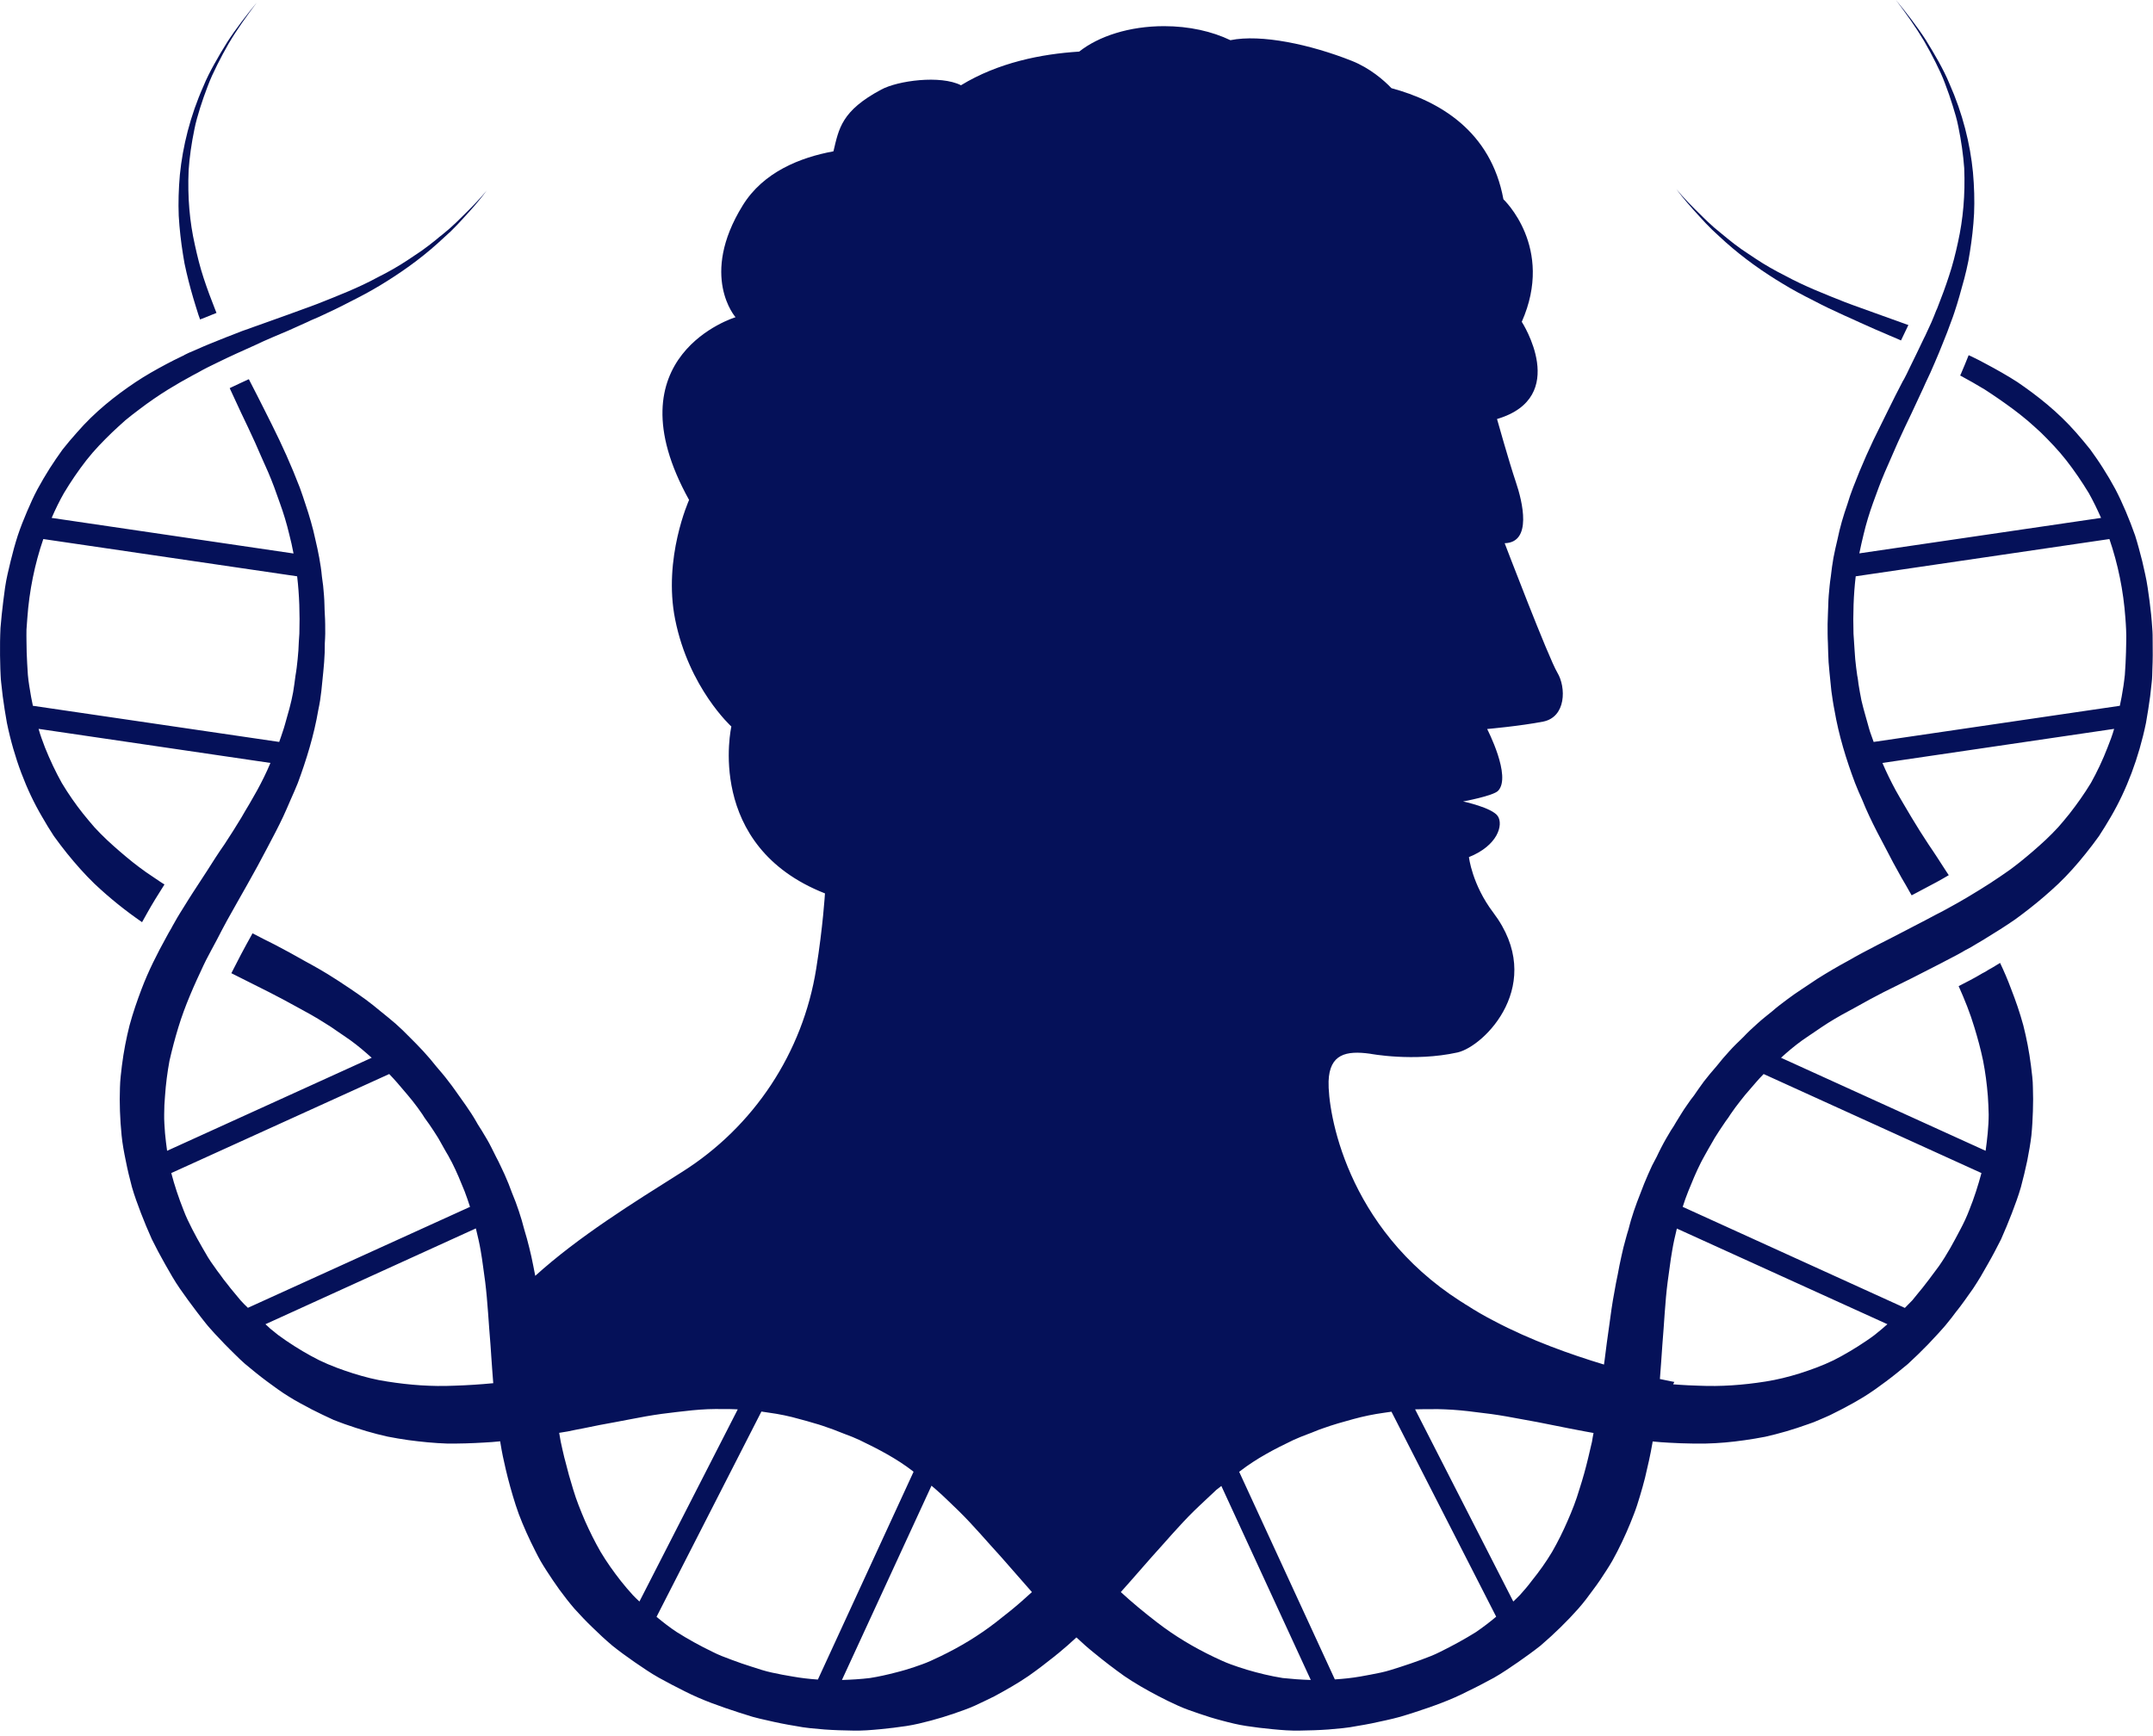 <svg xmlns="http://www.w3.org/2000/svg" width="243" height="196" viewBox="0 0 243 196" fill="none"><path d="M193.253 25.943C193.747 26.417 194.26 26.87 194.758 27.331C196.792 29.14 198.999 30.71 201.262 32.058C202.378 32.744 203.542 33.354 204.701 33.935C205.829 34.53 206.98 35.08 208.148 35.605C208.437 35.733 208.73 35.866 209.023 35.995C209.308 36.127 209.592 36.259 209.878 36.387C210.447 36.644 211.021 36.897 211.595 37.154C212.169 37.403 212.746 37.652 213.328 37.9L214.199 38.269L214.556 38.429C214.568 38.406 214.584 38.378 214.596 38.35C214.861 37.799 215.13 37.246 215.391 36.688C215.282 36.652 215.178 36.612 215.069 36.576C213.926 36.163 212.782 35.753 211.655 35.348C210.535 34.931 209.356 34.538 208.228 34.1C205.993 33.214 203.662 32.303 201.479 31.119C200.347 30.549 199.232 29.92 198.169 29.214C197.647 28.851 197.081 28.506 196.551 28.13C196.014 27.753 195.492 27.355 194.986 26.937C194.734 26.725 194.481 26.517 194.22 26.307L193.45 25.67L192.708 24.992C192.462 24.767 192.23 24.522 191.989 24.29C191.022 23.354 190.067 22.387 189.2 21.344C190.007 22.436 190.914 23.46 191.841 24.463C192.294 24.971 192.764 25.469 193.253 25.943Z" fill="#051159"></path><path d="M20.65 28.7C20.706 29.041 20.767 29.381 20.823 29.727C20.891 30.067 20.971 30.409 21.047 30.745C21.204 31.419 21.373 32.078 21.549 32.722C21.73 33.37 21.914 34.004 22.111 34.63L22.404 35.56L22.584 36.062C23.206 35.806 23.816 35.56 24.434 35.321C24.386 35.2 24.338 35.078 24.29 34.959C23.832 33.806 23.391 32.623 22.989 31.404C22.584 30.178 22.279 28.948 21.994 27.643C21.404 25.032 21.16 22.279 21.288 19.241C21.388 17.75 21.609 16.197 21.942 14.591C22.099 13.78 22.336 12.993 22.584 12.182C22.837 11.377 23.122 10.562 23.439 9.74C23.604 9.331 23.752 8.914 23.944 8.516L24.526 7.304L25.152 6.096C25.365 5.696 25.602 5.294 25.822 4.893C26.761 3.304 27.861 1.779 28.996 0.27C27.805 1.731 26.629 3.227 25.61 4.812C25.108 5.615 24.63 6.426 24.181 7.24C23.728 8.054 23.307 8.878 22.958 9.732C21.465 13.091 20.622 16.517 20.301 19.72C20.161 21.337 20.112 22.873 20.173 24.366C20.261 25.875 20.429 27.314 20.65 28.7Z" fill="#051159"></path><path d="M239.901 74.91C239.87 75.334 239.854 75.758 239.822 76.182C239.791 76.59 239.713 76.998 239.666 77.422L239.462 78.646C239.399 78.992 239.32 79.321 239.257 79.667L211.472 83.748C211.331 83.355 211.19 82.979 211.064 82.602C210.876 82.021 210.75 81.441 210.562 80.844C210.389 80.248 210.232 79.651 210.091 79.055C210.044 78.74 209.965 78.442 209.918 78.144L209.761 77.218C209.714 76.904 209.698 76.59 209.62 76.276C209.573 75.978 209.541 75.647 209.494 75.334C209.416 74.707 209.353 74.078 209.322 73.434L209.259 72.477C209.243 72.163 209.212 71.834 209.196 71.519C209.133 69.338 209.196 67.171 209.447 65.052L238.08 60.846C239.038 63.639 239.666 66.669 239.885 69.777C239.917 70.201 239.948 70.64 239.964 71.064C239.995 71.504 239.98 71.928 239.98 72.351C239.964 73.215 239.948 74.078 239.901 74.91ZM223.638 132.411C223.261 133.808 222.822 135.206 222.256 136.602C221.974 137.341 221.645 138.047 221.268 138.754C220.907 139.46 220.514 140.166 220.122 140.873L219.494 141.925C219.274 142.27 219.054 142.615 218.819 142.944C218.583 143.274 218.332 143.603 218.081 143.933L217.72 144.42L217.343 144.907C217.092 145.222 216.857 145.551 216.59 145.848L215.836 146.775C215.554 147.073 215.271 147.341 215.005 147.623V147.639L189.919 136.226C190.108 135.63 190.312 135.049 190.547 134.468C190.782 133.919 191.002 133.37 191.222 132.836C191.458 132.286 191.709 131.752 191.976 131.219C192.117 130.968 192.242 130.701 192.4 130.433C192.541 130.182 192.697 129.916 192.839 129.649L193.294 128.864C193.436 128.581 193.608 128.33 193.765 128.079L194.016 127.686L194.267 127.309C194.44 127.043 194.613 126.792 194.785 126.541C194.974 126.29 195.162 126.038 195.319 125.771L195.853 125.017C196.214 124.531 196.59 124.06 196.967 123.589C197.36 123.134 197.753 122.68 198.145 122.223C198.427 121.878 198.741 121.564 199.055 121.234L223.638 132.411ZM212.445 149.977C212.147 150.228 211.865 150.464 211.582 150.684C211.284 150.919 210.97 151.123 210.656 151.344C209.431 152.175 208.192 152.913 206.951 153.541C205.695 154.153 204.377 154.624 203.105 155.032C201.834 155.425 200.578 155.739 199.275 155.943C196.7 156.35 194.236 156.524 191.724 156.414C191.316 156.398 190.908 156.382 190.516 156.367C189.95 156.336 189.385 156.304 188.836 156.257L188.977 155.99C188.977 155.99 188.38 155.88 187.345 155.66C187.455 154.342 187.533 153.039 187.627 151.752C187.831 149.397 187.925 146.964 188.224 144.672C188.397 143.541 188.522 142.333 188.726 141.202C188.867 140.34 189.056 139.507 189.26 138.676L213.026 149.475C212.822 149.633 212.634 149.82 212.445 149.977ZM179.684 162.724C179.543 163.32 179.401 163.918 179.26 164.529C178.978 165.723 178.648 166.915 178.255 168.124C177.895 169.348 177.44 170.511 176.922 171.687C176.419 172.849 175.838 174.027 175.179 175.173C174.504 176.303 173.734 177.386 172.871 178.453C172.463 179.003 172.008 179.536 171.537 180.055C171.301 180.306 171.035 180.541 170.799 180.776L159.716 159.083C160.266 159.066 160.815 159.066 161.365 159.066C161.93 159.051 162.511 159.051 163.076 159.083C164.237 159.129 165.399 159.239 166.561 159.396C167.707 159.521 168.868 159.679 170.03 159.883C171.176 160.087 172.353 160.306 173.546 160.526C174.582 160.73 175.634 160.934 176.701 161.154C176.827 161.171 176.968 161.201 177.094 161.233C177.691 161.343 178.303 161.469 178.899 161.578C179.229 161.641 179.543 161.704 179.857 161.751C179.794 162.065 179.731 162.394 179.684 162.724ZM166.576 184.23C165.32 185.015 163.97 185.753 162.573 186.443C161.867 186.805 161.129 187.087 160.391 187.354C159.638 187.637 158.884 187.888 158.115 188.139C157.362 188.374 156.608 188.641 155.839 188.798C155.07 188.955 154.3 189.112 153.547 189.238C152.574 189.41 151.616 189.505 150.659 189.567L139.859 166.131C139.906 166.115 139.937 166.067 139.968 166.053C141.821 164.624 143.83 163.572 145.965 162.552C146.499 162.316 147.048 162.08 147.613 161.877C148.163 161.687 148.712 161.421 149.293 161.233C149.858 161.028 150.439 160.841 151.02 160.668C151.585 160.495 152.181 160.354 152.747 160.181C153.893 159.867 155.039 159.632 156.184 159.474C156.483 159.428 156.765 159.381 157.048 159.349L168.868 182.487C168.146 183.099 167.377 183.681 166.576 184.23ZM144.772 189.41C143.391 189.19 142.041 188.861 140.769 188.484C140.126 188.296 139.498 188.076 138.885 187.856C138.273 187.637 137.661 187.339 137.08 187.072C134.71 185.941 132.59 184.67 130.597 183.132C129.169 182.033 127.818 180.918 126.5 179.709C127.222 178.909 127.928 178.093 128.619 177.307C129.074 176.774 129.529 176.271 129.969 175.769C131.554 174.027 133.109 172.175 134.757 170.557C135.165 170.149 135.589 169.772 136.013 169.364C136.437 168.957 136.86 168.564 137.284 168.172C137.473 168.014 137.661 167.889 137.849 167.731L147.943 189.631C146.86 189.599 145.793 189.52 144.772 189.41ZM114.051 181.813C113.502 182.252 112.953 182.692 112.387 183.132C110.457 184.623 108.416 185.863 106.14 186.962C106.061 186.993 105.983 187.041 105.904 187.072C105.323 187.354 104.711 187.637 104.099 187.856C103.486 188.076 102.859 188.296 102.215 188.484C101.854 188.595 101.477 188.688 101.116 188.783C100.159 189.034 99.186 189.254 98.196 189.41C97.176 189.536 96.109 189.599 95.026 189.631L105.135 167.7C105.308 167.857 105.496 168.014 105.684 168.172C106.124 168.548 106.548 168.957 106.972 169.364C107.38 169.772 107.804 170.149 108.212 170.557C109.86 172.175 111.414 174.027 113 175.754C114.146 177.041 115.292 178.39 116.469 179.709C115.684 180.431 114.883 181.138 114.051 181.813ZM92.31 189.583C91.352 189.52 90.395 189.41 89.437 189.238C88.668 189.112 87.915 188.972 87.13 188.798C86.376 188.641 85.623 188.39 84.853 188.139C84.084 187.903 83.331 187.637 82.577 187.354C81.839 187.087 81.102 186.805 80.395 186.443C78.998 185.768 77.664 185.031 76.392 184.23C75.576 183.696 74.822 183.099 74.1 182.504L85.937 159.333C86.219 159.381 86.502 159.412 86.784 159.459C87.946 159.616 89.092 159.851 90.238 160.181C90.803 160.338 91.384 160.479 91.964 160.668C92.546 160.825 93.11 161.028 93.691 161.233C94.256 161.421 94.806 161.673 95.371 161.877C95.936 162.08 96.485 162.301 97.019 162.552C99.138 163.572 101.163 164.624 103 166.036C103.031 166.067 103.079 166.098 103.11 166.131L92.31 189.583ZM71.432 180.055C70.961 179.536 70.505 179.003 70.082 178.469C69.234 177.386 68.465 176.303 67.79 175.173C67.13 174.027 66.55 172.849 66.032 171.687C65.529 170.511 65.058 169.348 64.697 168.14C64.352 167.041 64.054 165.958 63.787 164.875C63.755 164.749 63.724 164.639 63.693 164.529C63.551 163.918 63.41 163.337 63.284 162.724C63.222 162.394 63.174 162.065 63.112 161.735C63.426 161.687 63.755 161.626 64.069 161.578C64.666 161.452 65.278 161.327 65.875 161.218C67.083 160.966 68.261 160.73 69.438 160.526C70.631 160.291 71.793 160.087 72.939 159.867C74.116 159.664 75.262 159.507 76.408 159.381C77.569 159.239 78.747 159.114 79.893 159.066C80.474 159.051 81.039 159.035 81.604 159.051C82.153 159.051 82.718 159.051 83.268 159.083L72.17 180.776C71.918 180.541 71.667 180.306 71.432 180.055ZM51.26 156.414C48.733 156.524 46.284 156.35 43.709 155.943C42.406 155.755 41.151 155.425 39.879 155.032C38.608 154.624 37.289 154.153 36.033 153.541C34.777 152.913 33.537 152.175 32.313 151.344C32.014 151.139 31.7 150.919 31.402 150.699C31.104 150.464 30.821 150.228 30.523 149.993C30.335 149.82 30.147 149.633 29.958 149.475L53.709 138.659C53.913 139.507 54.117 140.34 54.258 141.202C54.463 142.348 54.588 143.541 54.76 144.687C55.043 146.979 55.153 149.397 55.357 151.767C55.388 152.144 55.404 152.537 55.436 152.913V152.929C55.514 153.98 55.577 155.048 55.671 156.132C54.211 156.272 52.751 156.367 51.26 156.414ZM27.98 147.623C27.697 147.356 27.415 147.073 27.148 146.775L26.379 145.848C26.112 145.551 25.877 145.222 25.626 144.907L25.249 144.436L24.887 143.933C24.636 143.603 24.385 143.274 24.166 142.944C23.914 142.615 23.694 142.27 23.475 141.925L22.862 140.873C22.454 140.166 22.062 139.46 21.701 138.754C21.34 138.047 20.994 137.341 20.712 136.588C20.163 135.206 19.692 133.793 19.331 132.411L43.929 121.234C44.227 121.549 44.541 121.878 44.824 122.208C45.216 122.663 45.609 123.118 46.001 123.589C46.394 124.045 46.77 124.531 47.131 125.017L47.665 125.771C47.822 126.038 47.995 126.29 48.183 126.541C48.372 126.776 48.528 127.043 48.717 127.309L48.968 127.686L49.219 128.079C49.376 128.33 49.549 128.581 49.69 128.864L50.13 129.649C50.271 129.916 50.443 130.182 50.585 130.433C50.742 130.701 50.852 130.968 51.009 131.219C51.276 131.752 51.527 132.286 51.762 132.836C51.982 133.37 52.202 133.919 52.437 134.468C52.657 135.049 52.861 135.63 53.049 136.226L27.98 147.623ZM3.711 79.667C3.632 79.321 3.57 78.992 3.507 78.646L3.303 77.422C3.24 76.998 3.177 76.59 3.146 76.182C3.115 75.758 3.099 75.334 3.068 74.91C3.021 74.062 2.989 73.215 2.989 72.351C2.989 71.928 2.973 71.488 2.989 71.064C3.021 70.625 3.052 70.201 3.083 69.777C3.303 66.669 3.931 63.624 4.888 60.846L33.537 65.052C33.788 67.171 33.851 69.338 33.788 71.519C33.773 71.834 33.741 72.163 33.725 72.477L33.678 73.434C33.631 74.078 33.568 74.707 33.49 75.334C33.443 75.647 33.412 75.978 33.349 76.276C33.302 76.59 33.27 76.904 33.223 77.218L33.082 78.144C33.019 78.442 32.956 78.74 32.894 79.055C32.752 79.667 32.595 80.264 32.422 80.844C32.25 81.441 32.109 82.021 31.904 82.602C31.795 82.979 31.638 83.355 31.512 83.748L3.711 79.667ZM242.915 70.908C242.884 70.389 242.837 69.872 242.789 69.369C242.68 68.348 242.554 67.328 242.397 66.323C242.255 65.319 242.005 64.33 241.785 63.341C241.534 62.367 241.282 61.394 240.984 60.453C240.654 59.527 240.309 58.616 239.932 57.737C239.556 56.858 239.163 55.995 238.739 55.194C238.3 54.378 237.845 53.608 237.374 52.871C236.902 52.117 236.416 51.427 235.929 50.751C235.396 50.092 234.878 49.448 234.344 48.851C232.256 46.466 229.917 44.644 227.688 43.122C226.542 42.384 225.365 41.724 224.219 41.112C223.654 40.799 223.089 40.516 222.508 40.234L222.194 40.093C221.911 40.814 221.613 41.521 221.331 42.181C221.299 42.243 221.268 42.322 221.236 42.384C222.163 42.887 223.089 43.405 224.015 43.97C225.082 44.661 226.15 45.398 227.233 46.199C227.767 46.606 228.3 47.015 228.818 47.455C229.321 47.894 229.838 48.349 230.341 48.82C231.314 49.778 232.319 50.814 233.214 51.96C234.109 53.106 234.956 54.347 235.757 55.665C236.259 56.559 236.714 57.502 237.138 58.459L209.855 62.462C209.997 61.74 210.17 61.017 210.342 60.296C210.625 59.103 210.985 57.926 211.409 56.748C211.833 55.586 212.241 54.44 212.728 53.31C213.199 52.212 213.701 51.081 214.204 49.934C214.706 48.82 215.24 47.706 215.774 46.592C216.197 45.681 216.637 44.755 217.061 43.829C217.155 43.624 217.234 43.436 217.328 43.232C217.704 42.463 218.049 41.693 218.379 40.909C218.677 40.218 218.976 39.512 219.258 38.79C219.604 37.958 219.933 37.095 220.247 36.216L220.404 35.792L220.577 35.289L220.875 34.363C221.064 33.735 221.252 33.107 221.424 32.448C221.613 31.805 221.786 31.145 221.943 30.47C222.021 30.14 222.084 29.795 222.163 29.449C222.225 29.103 222.273 28.759 222.335 28.43C222.555 27.048 222.728 25.603 222.806 24.097C222.869 22.605 222.822 21.051 222.68 19.45C222.367 16.232 221.519 12.809 220.027 9.45C219.682 8.602 219.258 7.787 218.803 6.954C218.348 6.154 217.877 5.338 217.375 4.537C216.354 2.952 215.177 1.46 213.984 0C215.114 1.508 216.213 3.03 217.155 4.615C217.375 5.023 217.61 5.416 217.83 5.824L218.458 7.032L219.039 8.241C219.227 8.634 219.384 9.057 219.541 9.466C219.855 10.282 220.137 11.098 220.389 11.915C220.64 12.716 220.875 13.5 221.032 14.316C221.362 15.918 221.582 17.472 221.692 18.963C221.817 21.993 221.566 24.756 220.985 27.361C220.703 28.665 220.389 29.905 219.981 31.129C219.588 32.338 219.149 33.531 218.693 34.677C218.646 34.803 218.599 34.928 218.536 35.038C218.363 35.493 218.175 35.949 217.987 36.388C217.735 36.922 217.484 37.456 217.249 37.989C217.234 38.005 217.217 38.036 217.202 38.067C216.903 38.696 216.606 39.307 216.307 39.935C216.072 40.422 215.836 40.893 215.601 41.38L215.208 42.196L214.894 42.808L214.769 43.013L213.921 44.661C213.356 45.775 212.838 46.858 212.273 47.989C211.127 50.249 210.107 52.541 209.149 55.037C208.914 55.649 208.693 56.277 208.505 56.921C208.286 57.564 208.066 58.208 207.878 58.883C207.689 59.542 207.532 60.201 207.391 60.877C207.234 61.567 207.061 62.258 206.936 62.948C206.81 63.655 206.716 64.361 206.637 65.068C206.527 65.774 206.464 66.497 206.402 67.203C206.339 67.925 206.355 68.632 206.308 69.353C206.276 70.075 206.26 70.798 206.276 71.519C206.276 71.881 206.292 72.241 206.308 72.587L206.339 73.67C206.355 74.392 206.402 75.114 206.481 75.837C206.527 76.197 206.559 76.558 206.59 76.92L206.7 78.003L206.857 79.086C206.904 79.447 206.983 79.792 207.046 80.153C207.532 83.011 208.396 85.805 209.369 88.38C209.62 89.039 209.902 89.666 210.185 90.294C210.436 90.923 210.703 91.534 210.985 92.131C211.551 93.34 212.179 94.533 212.791 95.679C213.372 96.824 213.984 97.955 214.612 99.069C214.942 99.619 215.255 100.168 215.569 100.733L215.758 101.063C216.197 100.827 216.637 100.608 217.061 100.372C218.065 99.854 219.023 99.337 219.949 98.787C219.839 98.63 219.745 98.472 219.635 98.316C219.305 97.813 218.991 97.311 218.662 96.809C218.348 96.306 217.987 95.805 217.657 95.303C216.998 94.298 216.354 93.293 215.758 92.288C215.444 91.77 215.146 91.252 214.847 90.749C214.549 90.231 214.235 89.714 213.952 89.195C213.403 88.176 212.901 87.154 212.461 86.119L238.614 82.272C238.41 82.995 238.143 83.685 237.876 84.36C237.327 85.789 236.683 87.139 235.992 88.38C235.239 89.619 234.422 90.765 233.59 91.832C233.167 92.367 232.727 92.885 232.303 93.371C231.864 93.857 231.377 94.329 230.906 94.784C229.948 95.679 228.975 96.511 228.002 97.295C227.5 97.687 227.029 98.064 226.495 98.426C225.977 98.787 225.459 99.147 224.941 99.477C224.768 99.603 224.596 99.713 224.439 99.806C223.779 100.231 223.12 100.639 222.461 101.032L221.786 101.439C221.755 101.456 221.723 101.471 221.692 101.487C221.299 101.722 220.891 101.958 220.483 102.178C220.247 102.304 220.012 102.444 219.776 102.57C219.384 102.789 218.976 103.01 218.552 103.214C218.144 103.433 217.72 103.653 217.312 103.873L215.978 104.564C215.491 104.831 214.973 105.081 214.47 105.348C213.639 105.788 212.791 106.212 211.927 106.651C210.797 107.232 209.667 107.828 208.552 108.473C207.391 109.1 206.245 109.775 205.099 110.497C204.534 110.858 204 111.251 203.403 111.628C202.823 112.004 202.242 112.413 201.677 112.837C201.111 113.261 200.547 113.684 200.013 114.155C199.448 114.61 198.867 115.065 198.333 115.553C197.784 116.039 197.25 116.541 196.748 117.075C196.214 117.593 195.665 118.111 195.178 118.66C194.675 119.209 194.189 119.775 193.734 120.356C193.232 120.921 192.76 121.502 192.305 122.082L191.662 122.977C191.442 123.275 191.254 123.605 191.018 123.888C190.782 124.17 190.594 124.484 190.374 124.782L190.06 125.238C189.966 125.395 189.872 125.552 189.762 125.709C189.574 126.022 189.37 126.336 189.181 126.65C189.008 126.98 188.789 127.295 188.585 127.608L188.02 128.566C187.831 128.895 187.658 129.225 187.486 129.555C187.313 129.899 187.141 130.23 186.984 130.575C186.811 130.904 186.638 131.234 186.465 131.563C186.151 132.239 185.853 132.914 185.571 133.605C185.319 134.279 185.037 134.97 184.77 135.677C184.519 136.352 184.284 137.043 184.08 137.733C183.985 138.095 183.876 138.439 183.797 138.785C183.687 139.114 183.593 139.46 183.499 139.806C183.31 140.48 183.137 141.139 182.996 141.83C182.839 142.506 182.714 143.181 182.588 143.855C182.447 144.514 182.321 145.158 182.212 145.817C181.96 147.121 181.788 148.424 181.615 149.711C181.426 150.967 181.27 152.223 181.112 153.477C181.081 153.667 181.066 153.839 181.034 154.027C177.298 152.897 172.761 151.297 168.617 149.098C167.549 148.55 166.514 147.952 165.525 147.309C165.478 147.277 165.43 147.246 165.383 147.23C165.211 147.105 165.022 146.995 164.818 146.869C151.867 138.565 149.858 125.41 149.952 122.067C150.047 118.974 151.943 118.568 154.63 118.942C154.63 118.942 159.56 119.885 164.488 118.802C167.549 118.126 174.598 111.031 168.539 103.01C166.137 99.839 165.792 96.746 165.792 96.746C169.057 95.443 169.685 93.104 169.057 92.131C168.413 91.158 165.132 90.468 165.132 90.468C165.132 90.468 168.539 89.839 169.088 89.259C170.627 87.641 167.848 82.289 167.848 82.289C167.848 82.289 171.553 81.959 174.158 81.456C176.78 80.938 176.764 77.579 175.776 75.931C174.786 74.298 169.826 61.316 169.826 61.316C172.95 61.237 171.851 56.654 171.082 54.393C170.313 52.117 168.963 47.298 168.963 47.298C177.267 44.833 171.756 36.325 171.756 36.325C175.477 27.911 169.685 22.495 169.685 22.495C168.272 14.804 162.463 11.412 157.048 9.953C156.2 9.057 154.599 7.677 152.589 6.876C147.88 5.008 142.323 3.83 138.87 4.537C136.813 3.548 134.223 2.952 131.382 2.952C127.473 2.952 124.004 4.082 121.806 5.824C117.521 6.092 112.654 7.064 108.463 9.623C106.14 8.446 101.32 9.105 99.468 10.109C94.963 12.512 94.68 14.52 94.068 17.08C90.316 17.77 86.141 19.419 83.818 23.202C78.904 31.16 83.017 35.806 83.017 35.806C83.017 35.806 68.716 40.124 77.774 56.434C77.774 56.434 74.807 62.996 76.204 69.934C77.758 77.673 82.546 82.006 82.546 82.006C82.546 82.006 79.484 95.49 93.11 100.844C93.11 100.844 92.891 104.564 92.121 109.351C90.614 118.817 85.089 127.183 76.957 132.302C71.432 135.786 65.341 139.555 60.412 144.013C60.396 143.966 60.38 143.903 60.38 143.855C60.255 143.181 60.113 142.506 59.972 141.83C59.815 141.156 59.658 140.48 59.47 139.806C59.376 139.46 59.266 139.114 59.172 138.785C59.077 138.439 58.984 138.095 58.889 137.749C58.685 137.043 58.449 136.367 58.198 135.677C57.916 134.986 57.649 134.296 57.398 133.62C57.115 132.93 56.817 132.239 56.487 131.58C56.33 131.234 56.158 130.904 55.985 130.575C55.812 130.245 55.655 129.899 55.483 129.57C55.31 129.225 55.137 128.895 54.949 128.581L54.368 127.608C54.18 127.295 53.96 126.996 53.787 126.666C53.615 126.336 53.395 126.022 53.207 125.709C52.798 125.096 52.39 124.484 51.951 123.888C51.511 123.291 51.119 122.68 50.648 122.098C50.208 121.502 49.721 120.936 49.235 120.371C48.78 119.79 48.293 119.225 47.791 118.676C47.288 118.126 46.755 117.593 46.236 117.075C45.718 116.541 45.2 116.039 44.651 115.553C44.086 115.065 43.521 114.61 42.956 114.155C42.422 113.7 41.857 113.261 41.292 112.837C40.727 112.429 40.146 112.02 39.565 111.628C38.968 111.251 38.435 110.858 37.87 110.514C36.739 109.775 35.578 109.116 34.416 108.488C33.302 107.845 32.187 107.248 31.057 106.651C30.178 106.212 29.33 105.788 28.498 105.348C28.483 105.38 28.467 105.412 28.451 105.443C27.556 107.044 26.803 108.473 26.144 109.791L26.112 109.853C27.541 110.575 28.938 111.282 30.366 111.989C31.434 112.538 32.485 113.088 33.521 113.668C34.573 114.233 35.625 114.814 36.63 115.458C37.132 115.757 37.619 116.086 38.105 116.431C38.576 116.762 39.094 117.091 39.565 117.435C40.413 118.048 41.182 118.707 41.951 119.398L18.859 129.899C18.765 129.225 18.687 128.566 18.624 127.906C18.577 127.183 18.514 126.493 18.53 125.787C18.53 125.096 18.561 124.39 18.624 123.715C18.718 122.348 18.891 121.03 19.127 119.744C19.425 118.44 19.755 117.185 20.131 115.96C20.869 113.527 21.921 111.188 22.972 108.959C23.067 108.77 23.161 108.566 23.255 108.378C23.632 107.64 24.04 106.902 24.432 106.165C24.84 105.395 25.217 104.627 25.641 103.873C27.132 101.189 28.718 98.504 30.178 95.679C30.79 94.517 31.418 93.34 31.983 92.131C32.266 91.518 32.532 90.906 32.799 90.278C33.082 89.666 33.349 89.023 33.615 88.38C34.573 85.789 35.437 83.011 35.923 80.153C36.002 79.792 36.065 79.431 36.127 79.07L36.269 78.003L36.379 76.92C36.41 76.558 36.457 76.182 36.488 75.837C36.567 75.098 36.614 74.392 36.645 73.67L36.661 72.587C36.693 72.226 36.693 71.881 36.708 71.519C36.708 70.798 36.708 70.075 36.661 69.353C36.614 68.646 36.63 67.925 36.567 67.203C36.52 66.48 36.441 65.774 36.331 65.068C36.269 64.361 36.159 63.655 36.033 62.965C35.907 62.258 35.751 61.567 35.593 60.891C35.452 60.218 35.279 59.542 35.091 58.883C34.903 58.223 34.699 57.564 34.479 56.921C34.275 56.277 34.055 55.649 33.836 55.037C32.878 52.541 31.842 50.249 30.712 47.989C30.147 46.874 29.612 45.775 29.047 44.677L28.2 43.028L28.09 42.808L27.996 42.84C27.337 43.154 26.661 43.452 25.986 43.781C25.971 43.798 25.955 43.813 25.923 43.813C26.363 44.755 26.787 45.681 27.211 46.592C27.745 47.706 28.278 48.82 28.781 49.934C29.032 50.501 29.267 51.05 29.518 51.615C29.77 52.18 30.021 52.729 30.272 53.31C30.758 54.44 31.167 55.571 31.575 56.748C31.999 57.909 32.359 59.103 32.642 60.296C32.831 61.003 32.988 61.74 33.129 62.477L5.83 58.459C6.254 57.485 6.71 56.544 7.212 55.665C8.012 54.331 8.86 53.091 9.755 51.944C10.65 50.799 11.654 49.778 12.643 48.82C13.146 48.349 13.648 47.879 14.15 47.439C14.668 47.015 15.202 46.592 15.736 46.199C16.803 45.383 17.886 44.644 18.969 43.97C19.88 43.405 20.822 42.871 21.748 42.369C21.937 42.274 22.125 42.165 22.313 42.07C23.051 41.646 23.82 41.269 24.605 40.893C25.28 40.563 25.971 40.234 26.661 39.92C27.478 39.543 28.294 39.182 29.095 38.821L29.581 38.586L29.943 38.429L30.806 38.052L32.548 37.313C33.113 37.063 33.694 36.796 34.259 36.545C34.542 36.419 34.824 36.294 35.107 36.152C35.405 36.027 35.703 35.901 35.986 35.775C37.148 35.242 38.309 34.692 39.44 34.096C40.601 33.514 41.763 32.903 42.877 32.228C45.138 30.862 47.351 29.308 49.376 27.487C49.879 27.032 50.381 26.577 50.883 26.106C51.37 25.635 51.841 25.133 52.296 24.63C53.222 23.626 54.132 22.605 54.933 21.507C54.07 22.557 53.112 23.515 52.155 24.457C51.903 24.692 51.668 24.929 51.433 25.164L50.695 25.84L49.925 26.482C49.659 26.686 49.408 26.89 49.156 27.11C48.638 27.518 48.12 27.927 47.587 28.304C47.053 28.68 46.488 29.025 45.97 29.387C44.902 30.094 43.788 30.722 42.657 31.286C40.476 32.478 38.152 33.374 35.907 34.268C34.777 34.709 33.6 35.1 32.485 35.524C31.355 35.932 30.209 36.341 29.063 36.749C28.969 36.78 28.859 36.828 28.749 36.858C28.278 37.032 27.807 37.204 27.337 37.361C26.803 37.565 26.269 37.785 25.735 37.989C25.704 38.005 25.672 38.005 25.641 38.02C24.997 38.272 24.37 38.522 23.726 38.79C23.208 39.01 22.69 39.213 22.188 39.449L21.309 39.825L20.791 40.077V40.093L20.461 40.25C19.896 40.516 19.315 40.814 18.75 41.112C17.604 41.724 16.426 42.384 15.296 43.138C13.051 44.644 10.713 46.466 8.64 48.868C8.107 49.465 7.573 50.092 7.055 50.751C6.568 51.427 6.082 52.134 5.61 52.871C5.14 53.608 4.684 54.393 4.245 55.194C3.805 56.011 3.429 56.858 3.052 57.737C2.675 58.616 2.314 59.527 2 60.468C1.702 61.394 1.435 62.367 1.199 63.341C0.964 64.33 0.713 65.319 0.571 66.323C0.43 67.328 0.305 68.348 0.195 69.369C0.148 69.872 0.101 70.389 0.054 70.891C0.022 71.41 0.022 71.912 0.006 72.43C-0.009 73.45 0.006 74.486 0.038 75.507C0.069 76.025 0.069 76.543 0.132 77.045L0.305 78.568L0.525 80.091C0.603 80.594 0.697 81.08 0.776 81.582C1.592 85.554 2.973 89.18 4.747 92.193C5.187 92.963 5.626 93.685 6.082 94.376C6.568 95.051 7.07 95.71 7.573 96.338C8.578 97.578 9.582 98.709 10.634 99.728C12.408 101.408 14.213 102.837 16.034 104.093C16.238 103.731 16.442 103.37 16.63 103.025C17.164 102.067 17.792 101.047 18.561 99.839C18.561 99.823 18.546 99.823 18.546 99.823C18.373 99.728 18.2 99.603 18.027 99.493C17.509 99.147 16.991 98.802 16.474 98.442C15.956 98.08 15.469 97.704 14.966 97.311C13.993 96.526 13.02 95.695 12.063 94.8C11.591 94.345 11.105 93.874 10.665 93.387C10.226 92.885 9.802 92.367 9.378 91.848C8.53 90.781 7.73 89.635 6.976 88.38C6.286 87.139 5.642 85.789 5.077 84.376C4.826 83.685 4.543 82.995 4.355 82.272L30.523 86.119C30.084 87.171 29.581 88.19 29.032 89.195C28.749 89.714 28.435 90.231 28.137 90.765C27.839 91.252 27.541 91.77 27.242 92.288C26.63 93.307 25.986 94.312 25.327 95.317C24.997 95.805 24.636 96.306 24.322 96.809C23.993 97.311 23.679 97.813 23.349 98.332C22.831 99.133 22.297 99.932 21.764 100.764L21.293 101.503C21.042 101.895 20.806 102.272 20.57 102.665C20.492 102.789 20.414 102.915 20.335 103.041C20.225 103.214 20.131 103.387 20.021 103.559C19.817 103.92 19.629 104.25 19.441 104.579V104.596C19.409 104.642 19.378 104.688 19.362 104.736C19.142 105.097 18.938 105.473 18.734 105.85C17.729 107.672 16.756 109.587 15.971 111.659C15.484 112.946 15.014 114.296 14.621 115.74C14.26 117.169 13.962 118.676 13.758 120.293C13.664 121.094 13.554 121.941 13.538 122.789C13.506 123.637 13.506 124.515 13.538 125.41C13.569 126.306 13.632 127.231 13.726 128.174C13.82 129.115 13.993 130.056 14.197 131.03C14.386 132.004 14.621 132.977 14.888 133.981C15.171 134.97 15.532 135.943 15.908 136.932C16.285 137.906 16.693 138.894 17.133 139.868C17.604 140.826 18.106 141.767 18.64 142.709C19.173 143.651 19.692 144.577 20.304 145.457C20.916 146.336 21.544 147.199 22.203 148.062C22.533 148.486 22.847 148.91 23.192 149.334C23.522 149.758 23.899 150.15 24.244 150.543L25.359 151.721C25.735 152.113 26.112 152.473 26.505 152.866C26.881 153.242 27.258 153.603 27.651 153.949C28.059 154.294 28.467 154.624 28.875 154.954C29.691 155.613 30.523 156.224 31.339 156.806C31.763 157.104 32.172 157.387 32.595 157.639C33.019 157.905 33.443 158.156 33.882 158.391C34.73 158.862 35.578 159.302 36.41 159.694C36.834 159.898 37.242 160.087 37.65 160.275C38.074 160.448 38.498 160.59 38.906 160.747C39.754 161.045 40.57 161.311 41.37 161.547C42.171 161.782 42.956 161.986 43.741 162.159C44.526 162.316 45.311 162.441 46.064 162.552C47.587 162.756 49.031 162.896 50.443 162.944C51.888 162.96 53.254 162.913 54.588 162.834C55.216 162.803 55.844 162.756 56.456 162.692C56.472 162.77 56.487 162.849 56.487 162.913C56.644 163.901 56.848 164.875 57.084 165.864C57.162 166.178 57.241 166.508 57.319 166.821C57.492 167.496 57.68 168.172 57.884 168.862C58.089 169.537 58.308 170.243 58.559 170.919C59.077 172.284 59.706 173.681 60.443 175.125C60.631 175.503 60.82 175.863 61.024 176.224C61.228 176.569 61.448 176.931 61.683 177.291C62.139 177.998 62.625 178.721 63.143 179.442C63.677 180.164 64.242 180.902 64.854 181.608C65.482 182.3 66.142 183.006 66.864 183.696C67.57 184.388 68.308 185.078 69.109 185.753C69.909 186.396 70.756 187.009 71.636 187.621C72.515 188.218 73.41 188.846 74.367 189.379C75.309 189.897 76.282 190.415 77.271 190.902C79.234 191.906 81.321 192.629 83.394 193.304C83.912 193.475 84.43 193.633 84.947 193.79C85.481 193.931 86.031 194.073 86.565 194.182C87.632 194.434 88.715 194.653 89.798 194.826C90.881 195.046 91.964 195.125 93.047 195.219C94.131 195.297 95.198 195.329 96.25 195.344H97.035C97.302 195.344 97.553 195.313 97.804 195.313C98.338 195.282 98.84 195.234 99.358 195.187C100.363 195.094 101.352 194.968 102.309 194.826C103.251 194.684 104.177 194.449 105.072 194.214C105.967 193.978 106.815 193.712 107.647 193.43C108.463 193.146 109.248 192.88 110.017 192.535C110.771 192.189 111.508 191.828 112.214 191.482C113.612 190.728 114.899 189.991 116.092 189.175C117.144 188.437 118.117 187.683 119.043 186.946C119.185 186.836 119.31 186.71 119.451 186.616C120.158 186.036 120.833 185.439 121.492 184.827C122.136 185.439 122.811 186.036 123.517 186.6C124.569 187.465 125.684 188.327 126.877 189.175C128.069 189.991 129.357 190.728 130.77 191.467C131.46 191.828 132.198 192.189 132.967 192.535C133.721 192.88 134.505 193.146 135.338 193.43C136.154 193.712 137.002 193.978 137.912 194.214C138.791 194.449 139.717 194.684 140.675 194.826C141.617 194.968 142.606 195.094 143.626 195.187C144.129 195.234 144.647 195.282 145.165 195.313C145.431 195.313 145.683 195.344 145.949 195.344H146.734C147.77 195.329 148.854 195.297 149.937 195.219C151.004 195.125 152.103 195.046 153.171 194.826C154.254 194.653 155.337 194.434 156.42 194.182C156.954 194.073 157.487 193.931 158.021 193.79C158.539 193.633 159.073 193.475 159.591 193.304C161.663 192.629 163.735 191.906 165.697 190.886C166.686 190.415 167.659 189.897 168.617 189.379C169.559 188.846 170.454 188.218 171.333 187.621C172.212 187.009 173.06 186.396 173.876 185.753C174.661 185.078 175.414 184.388 176.121 183.696C176.827 183.006 177.502 182.3 178.114 181.608C178.742 180.902 179.292 180.164 179.825 179.427C180.359 178.721 180.846 177.998 181.301 177.276C181.521 176.931 181.756 176.569 181.96 176.208C182.164 175.848 182.353 175.486 182.541 175.125C183.279 173.681 183.891 172.284 184.409 170.919C184.676 170.243 184.896 169.537 185.1 168.847C185.304 168.172 185.492 167.496 185.665 166.821C185.979 165.487 186.277 164.216 186.497 162.913C186.497 162.849 186.513 162.787 186.528 162.709C187.141 162.77 187.753 162.818 188.38 162.849C188.836 162.865 189.276 162.896 189.731 162.913H189.746C190.657 162.944 191.568 162.96 192.525 162.944C193.938 162.913 195.382 162.787 196.904 162.567C197.674 162.457 198.443 162.332 199.244 162.175C200.013 162.002 200.797 161.798 201.614 161.562C202.415 161.327 203.231 161.06 204.063 160.762C204.487 160.621 204.911 160.464 205.318 160.275C205.742 160.102 206.151 159.914 206.574 159.725C207.406 159.318 208.254 158.879 209.102 158.407C209.526 158.156 209.965 157.921 210.389 157.654C210.813 157.402 211.221 157.104 211.645 156.822C212.461 156.241 213.293 155.629 214.109 154.97C214.518 154.639 214.926 154.31 215.334 153.965C215.711 153.603 216.103 153.242 216.496 152.866C216.857 152.489 217.249 152.128 217.626 151.735L218.725 150.558C219.086 150.15 219.463 149.758 219.792 149.334C220.137 148.926 220.451 148.502 220.781 148.062C220.954 147.858 221.11 147.639 221.283 147.419L221.755 146.775C222.052 146.336 222.382 145.912 222.68 145.473C222.979 145.032 223.261 144.562 223.544 144.106L224.344 142.709C224.878 141.783 225.38 140.826 225.852 139.884C226.291 138.894 226.699 137.906 227.076 136.932C227.453 135.943 227.814 134.97 228.096 133.981C228.363 132.977 228.599 132.004 228.803 131.03C228.991 130.056 229.164 129.115 229.274 128.174C229.368 127.231 229.415 126.306 229.446 125.41C229.478 124.5 229.478 123.637 229.446 122.789C229.446 121.941 229.321 121.094 229.227 120.293C229.023 118.676 228.724 117.169 228.363 115.74C227.971 114.296 227.5 112.946 226.997 111.659C226.621 110.639 226.197 109.649 225.741 108.692C225.443 108.865 225.161 109.054 224.862 109.225C224.596 109.367 224.329 109.524 224.062 109.697L223.701 109.885L223.654 109.916C223.23 110.168 222.79 110.419 222.304 110.67L221.064 111.313C221.738 112.82 222.367 114.375 222.838 115.96C223.214 117.185 223.56 118.457 223.826 119.744C224.078 121.03 224.25 122.348 224.36 123.715C224.407 124.405 224.439 125.096 224.454 125.803C224.454 126.51 224.407 127.2 224.344 127.906C224.282 128.566 224.203 129.225 224.109 129.899L201.017 119.398C201.771 118.707 202.556 118.048 203.403 117.435C203.875 117.091 204.393 116.776 204.879 116.431C205.35 116.102 205.852 115.771 206.339 115.458C207.344 114.83 208.396 114.249 209.463 113.684C210.484 113.103 211.535 112.538 212.603 111.989C214.8 110.921 216.935 109.838 219.149 108.692C219.337 108.598 219.526 108.488 219.714 108.394C220.09 108.206 220.451 108.016 220.828 107.813C221.158 107.64 221.487 107.452 221.801 107.264C222.021 107.138 222.241 107.028 222.477 106.902C222.932 106.62 223.402 106.352 223.874 106.071C223.999 105.992 224.125 105.914 224.25 105.836C224.768 105.521 225.271 105.207 225.789 104.878C226.338 104.516 226.919 104.155 227.468 103.763C228.002 103.37 228.551 102.963 229.085 102.539C230.169 101.691 231.252 100.764 232.335 99.744C233.402 98.723 234.407 97.594 235.411 96.338C235.914 95.725 236.401 95.066 236.902 94.376C237.358 93.685 237.797 92.963 238.237 92.21C240.011 89.18 241.392 85.554 242.209 81.597C242.287 81.096 242.381 80.594 242.46 80.091L242.68 78.584L242.852 77.045C242.915 76.527 242.915 76.025 242.931 75.507C242.978 74.486 242.978 73.45 242.962 72.43C242.962 71.912 242.962 71.41 242.915 70.908Z" fill="#051159"></path></svg>